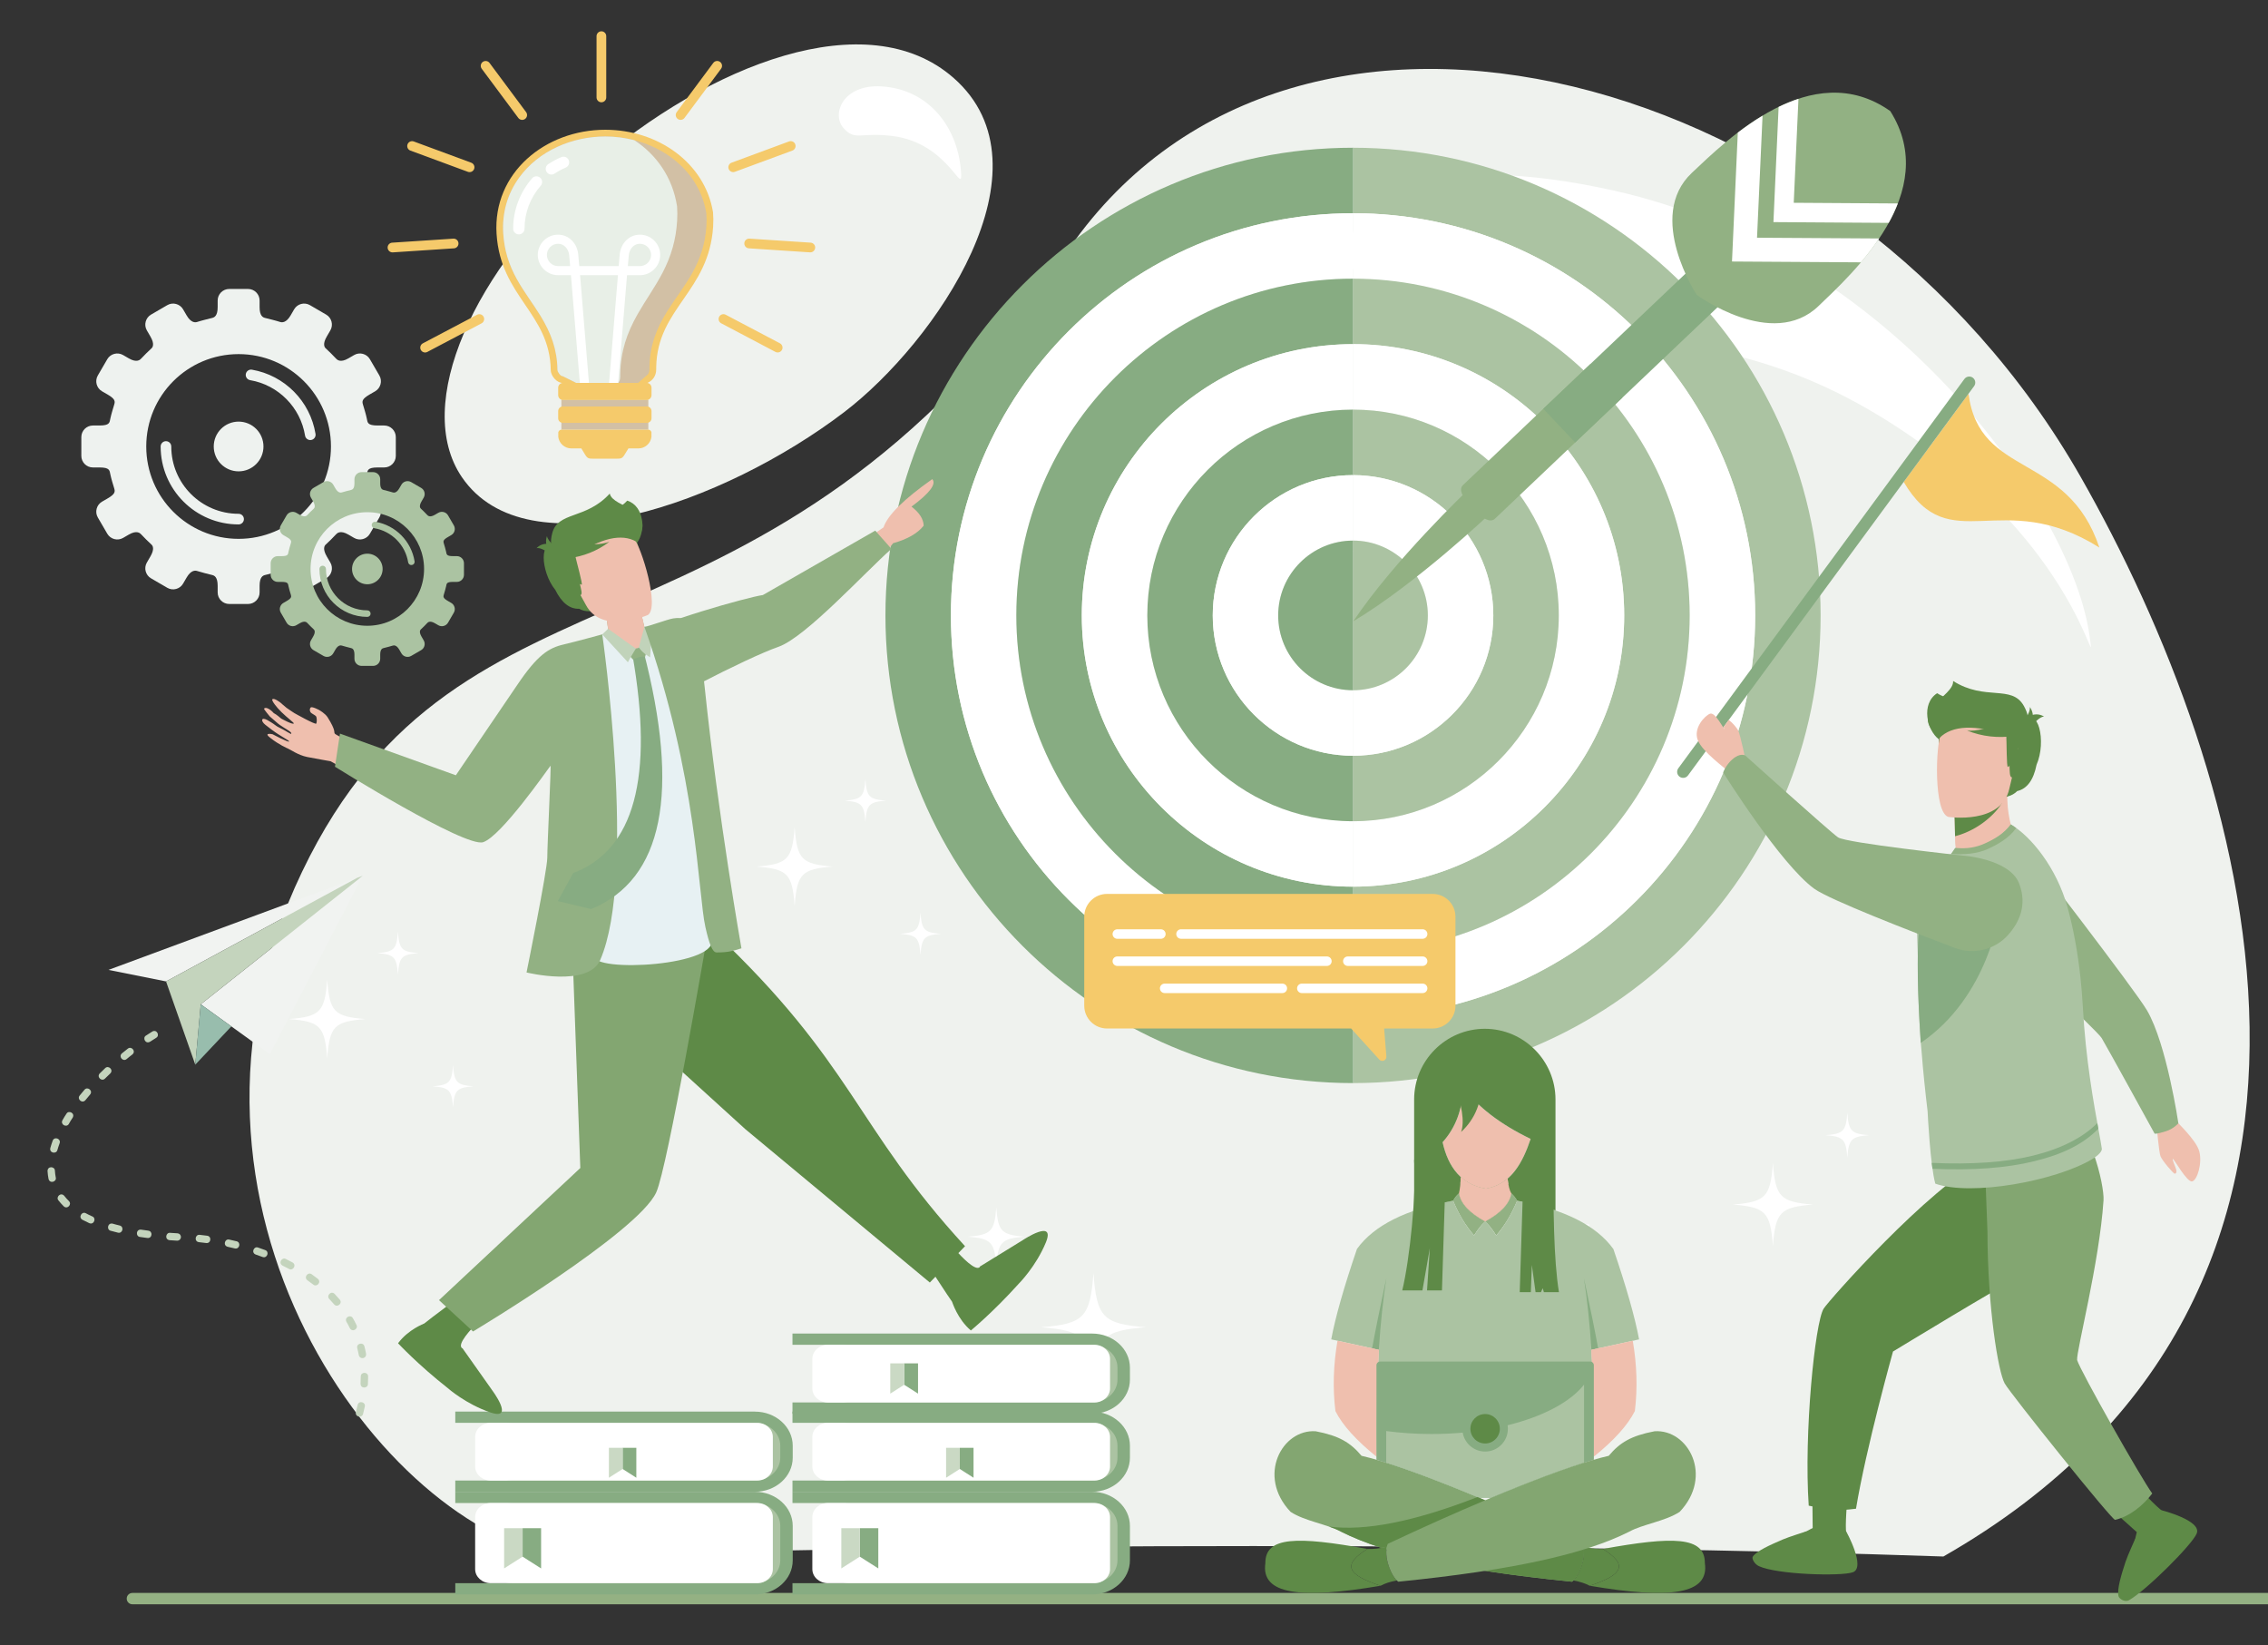<?xml version="1.0" encoding="UTF-8"?><svg id="Layer_1" xmlns="http://www.w3.org/2000/svg" width="1080" height="783.25" viewBox="0 0 1080 783.25"><rect x="0" y="0" width="1080" height="783.25" fill="#333333" stroke="none"/><path d="M60.34,761.13h0c0,1.49,1.21,2.7,2.7,2.7h1017.89v-5.4H63.04c-1.49,0-2.7,1.21-2.7,2.7Z" fill="#94b183"/><g><path d="M596.3,736.11c124.17,0,238.44,1.86,329.13,4.97,221.92-126.85,145.08-374.11,65.39-513.97C879.93,32.47,617.88-37.49,509.49,117.81,362.37,328.61,220.45,255.05,143.81,415.14c-76.64,160.1,39.75,313.57,123.37,325.94,90.68-3.11,204.96-4.97,329.13-4.97h0ZM401.85,196.33c-56.8,43.23-150.76,76.73-181.96,30.77-23.31-34.34,5.4-98.77,61.64-147.62C337.72,30.68,413.02,1.13,454.05,37.07c48.7,42.66-8.46,125.96-52.2,159.26Z" fill="#eff2ee" fill-rule="evenodd"/><path d="M768.45,90.73c133.33,29.7,218.17,152.32,226.49,211.52,3.41,24.29-2.91-32.56-70.93-84.32-60.79-46.26-108.11-54.83-180.42-60.42-51.1-3.95-104.62-10.23-100.82-40.71,3.01-24.07,39.6-45.25,125.68-26.07h0ZM419.82,41.14c22.95,1.38,36.92,20.23,37.88,41.96,.41,9.25-6.85-14.93-32.3-18.29-15.78-2.08-18.15,2.57-23.81-3.95-5.66-6.51-.29-20.83,18.22-19.72Z" fill="#fff" fill-rule="evenodd"/><path d="M557.54,176.18c-1.91,26.22-5.77,29.84-30.77,31.86,25,2.02,28.87,5.64,30.77,31.86,1.92-26.23,5.78-29.84,30.78-31.86-25-2.02-28.87-5.64-30.78-31.86h0Zm101.63,69.16c-1.02,14-3.09,15.93-16.43,17.02,13.35,1.08,15.41,3.01,16.43,17.01,1.02-14,3.08-15.93,16.43-17.01-13.35-1.08-15.41-3.01-16.43-17.02h0Zm-44.51-107.75c-1.03,14.18-3.12,16.14-16.64,17.23,13.52,1.09,15.61,3.05,16.64,17.23,1.03-14.18,3.13-16.14,16.65-17.23-13.52-1.1-15.61-3.05-16.65-17.23Z" fill="#fff" fill-rule="evenodd"/><path d="M520.69,606.12c1.55,21.24,4.68,24.17,24.94,25.81-20.26,1.63-23.39,4.57-24.94,25.81-1.55-21.24-4.68-24.17-24.93-25.81,20.25-1.63,23.39-4.57,24.93-25.81h0Zm-82.33,56.03c.83,11.34,2.5,12.9,13.31,13.78-10.81,.87-12.48,2.43-13.31,13.78-.82-11.35-2.5-12.91-13.31-13.78,10.81-.88,12.49-2.44,13.31-13.78h0Zm36.06-87.29c.83,11.49,2.53,13.07,13.48,13.95-10.95,.88-12.65,2.47-13.48,13.96-.84-11.49-2.53-13.07-13.49-13.96,10.95-.88,12.65-2.47,13.49-13.95Z" fill="#fff" fill-rule="evenodd"/><path d="M844.25,553.75c-1.19,16.27-3.58,18.51-19.09,19.76,15.51,1.25,17.9,3.49,19.09,19.76,1.19-16.27,3.59-18.51,19.09-19.76-15.51-1.25-17.91-3.5-19.09-19.76h0Zm63.04,42.9c-.63,8.69-1.91,9.88-10.19,10.55,8.28,.67,9.56,1.87,10.19,10.55,.63-8.68,1.92-9.88,10.19-10.55-8.28-.66-9.56-1.86-10.19-10.55h0Zm-27.61-66.84c-.64,8.79-1.94,10.01-10.32,10.68,8.39,.68,9.68,1.89,10.32,10.69,.64-8.8,1.94-10.01,10.32-10.69-8.39-.67-9.68-1.89-10.32-10.68Z" fill="#fff" fill-rule="evenodd"/></g><g><path d="M835.8,293.01c0-105.76-85.75-191.49-191.51-191.49v-31.18c122.78,0,222.67,99.88,222.67,222.67s-99.89,222.67-222.67,222.67v-31.18c105.75,0,191.51-85.73,191.51-191.49Z" fill="#abc3a2" fill-rule="evenodd"/><path d="M835.8,293.01c0,105.76-85.75,191.49-191.51,191.49v-31.16c88.38,0,160.31-71.92,160.31-160.33s-71.93-160.33-160.31-160.33v-31.16c105.75,0,191.51,85.73,191.51,191.49Z" fill="#fff" fill-rule="evenodd"/><path d="M773.43,293.01c0-71.21-57.93-129.16-129.14-129.16v-31.17c88.38,0,160.31,71.92,160.31,160.33s-71.93,160.34-160.31,160.34v-31.19c71.21,0,129.14-57.93,129.14-129.14Z" fill="#abc3a2" fill-rule="evenodd"/><path d="M773.43,293.01c0,71.21-57.93,129.14-129.14,129.14v-31.16c54.02,0,97.98-43.96,97.98-97.99s-43.96-97.98-97.98-97.98v-31.18c71.21,0,129.14,57.95,129.14,129.16Z" fill="#fff" fill-rule="evenodd"/><path d="M711.1,293.01c0-36.83-29.97-66.8-66.8-66.8v-31.18c54.02,0,97.98,43.95,97.98,97.98s-43.96,97.99-97.98,97.99v-31.18c36.84,0,66.8-29.97,66.8-66.81Z" fill="#abc3a2" fill-rule="evenodd"/><path d="M711.1,293.01c0,36.84-29.97,66.81-66.8,66.81v-31.18c19.66,0,35.62-15.97,35.62-35.63s-15.97-35.62-35.62-35.62v-31.18c36.84,0,66.8,29.97,66.8,66.8Z" fill="#fff" fill-rule="evenodd"/><path d="M679.92,293.01c0,19.66-15.97,35.63-35.62,35.63v-71.26c19.66,0,35.62,15.98,35.62,35.62Z" fill="#abc3a2" fill-rule="evenodd"/><path d="M644.3,70.34v31.18c-105.77,0-191.48,85.73-191.48,191.49s85.71,191.49,191.48,191.49v31.18c-122.79,0-222.66-99.89-222.66-222.67s99.87-222.67,222.66-222.67Z" fill="#87ac82" fill-rule="evenodd"/><path d="M483.97,293.01c0,88.41,71.93,160.34,160.32,160.34v31.16c-105.77,0-191.48-85.73-191.48-191.49s85.71-191.49,191.48-191.49v31.16c-88.4,0-160.32,71.92-160.32,160.33Z" fill="#fff" fill-rule="evenodd"/><path d="M483.97,293.01c0-88.41,71.93-160.33,160.32-160.33v31.17c-71.21,0-129.15,57.95-129.15,129.16s57.94,129.14,129.15,129.14v31.19c-88.4,0-160.32-71.92-160.32-160.33Z" fill="#87ac82" fill-rule="evenodd"/><path d="M546.34,293.01c0,54.02,43.93,97.99,97.96,97.99v31.16c-71.21,0-129.15-57.93-129.15-129.14s57.94-129.16,129.15-129.16v31.18c-54.03,0-97.96,43.95-97.96,97.98Z" fill="#fff" fill-rule="evenodd"/><path d="M546.34,293.01c0-54.03,43.93-97.98,97.96-97.98v31.18c-36.83,0-66.8,29.97-66.8,66.8s29.97,66.81,66.8,66.81v31.18c-54.03,0-97.96-43.96-97.96-97.99Z" fill="#87ac82" fill-rule="evenodd"/><path d="M608.66,293.01c0,19.66,15.99,35.63,35.64,35.63v31.18c-36.83,0-66.8-29.97-66.8-66.81s29.97-66.8,66.8-66.8v31.18c-19.65,0-35.64,15.98-35.64,35.62Z" fill="#fff" fill-rule="evenodd"/><path d="M608.66,293.01c0-19.64,15.99-35.62,35.64-35.62v71.25c-19.65,0-35.64-15.97-35.64-35.63Z" fill="#87ac82" fill-rule="evenodd"/><path d="M644.42,295.81c19.61-29.27,54.51-62.44,54.51-62.44l5.32,5.6,5.3,5.6s-34.9,33.15-65.14,51.24Z" fill="#92b183" fill-rule="evenodd"/><path d="M701.34,241.73s-8.33-7.33-4.68-10.77l60.66-57.63,15.22,16.02-60.68,57.64c-3.63,3.46-10.52-5.25-10.52-5.25Z" fill="#92b183" fill-rule="evenodd"/><polygon points="824.9 139.62 809.68 123.59 734.88 194.64 750.1 210.67 824.9 139.62" fill="#87ac82" fill-rule="evenodd"/><path d="M807.99,140.42s-24.51-37.25-2.35-58.12c16.37-15.39,56.98-55.91,94.49-29.41,24.54,38.8-18,77.3-34.22,92.87-21.98,21.06-57.92-5.35-57.92-5.35Z" fill="#92b183" fill-rule="evenodd"/><path d="M846.96,50.9c3.08-1.49,6.23-2.8,9.45-3.86l-2.25,49.51,49.57,.32c-1.23,3.17-2.69,6.25-4.35,9.24l-54.89-.36,2.47-54.85Z" fill="#fff" fill-rule="evenodd"/><path d="M824.76,124.5l2.77-61.37c3.69-2.81,7.62-5.56,11.78-8.06l-2.63,58.11,58.15,.36c-2.69,4.02-5.64,7.81-8.64,11.36l-61.43-.39Z" fill="#fff" fill-rule="evenodd"/></g><path d="M404.65,667.75h118.38c6.45,0,11.69-4.72,11.69-10.54v-6.36c0-5.82-5.23-10.55-11.69-10.55h-118.38c-6.46,0-11.69,4.72-11.69,10.55v6.36c0,5.82,5.23,10.54,11.69,10.54Z" fill="#abc3a2" fill-rule="evenodd"/><path d="M520.06,634.93c9.93,0,18,7.29,18,16.24v5.69c0,8.96-8.07,16.24-18,16.24h-142.69v-5.36h142.69c6.66,0,12.07-4.87,12.07-10.88v-5.69c0-6.01-5.4-10.88-12.07-10.88h-142.69v-5.37h142.69Z" fill="#87ac82" fill-rule="evenodd"/><path d="M394.25,667.75h126.92c4.1,0,7.42-3,7.42-6.7v-14.07c0-3.69-3.32-6.69-7.42-6.69h-126.92c-4.1,0-7.42,3-7.42,6.69v14.07c0,3.7,3.32,6.7,7.42,6.7Z" fill="#fff" fill-rule="evenodd"/><path d="M404.65,704.91h118.38c6.45,0,11.69-4.72,11.69-10.54v-6.36c0-5.82-5.23-10.54-11.69-10.54h-118.38c-6.46,0-11.69,4.72-11.69,10.54v6.36c0,5.82,5.23,10.54,11.69,10.54Z" fill="#abc3a2" fill-rule="evenodd"/><path d="M520.06,672.1c9.93,0,18,7.29,18,16.23v5.69c0,8.96-8.07,16.24-18,16.24h-142.69v-5.36h142.69c6.66,0,12.07-4.87,12.07-10.89v-5.69c0-6-5.4-10.88-12.07-10.88h-142.69v-5.36h142.69Z" fill="#87ac82" fill-rule="evenodd"/><path d="M394.25,704.91h126.92c4.1,0,7.42-2.99,7.42-6.69v-14.07c0-3.7-3.32-6.7-7.42-6.7h-126.92c-4.1,0-7.42,3-7.42,6.7v14.07c0,3.7,3.32,6.69,7.42,6.69Z" fill="#fff" fill-rule="evenodd"/><path d="M404.65,753.79h118.38c6.45,0,11.69-4.72,11.69-10.54v-17.08c0-5.82-5.23-10.54-11.69-10.54h-118.38c-6.46,0-11.69,4.72-11.69,10.54v17.08c0,5.82,5.23,10.54,11.69,10.54Z" fill="#abc3a2" fill-rule="evenodd"/><path d="M520.06,710.27c9.93,0,18,7.29,18,16.23v16.41c0,8.96-8.07,16.24-18,16.24h-142.69v-5.36h142.69c6.66,0,12.07-4.87,12.07-10.89v-16.41c0-6-5.4-10.87-12.07-10.87h-142.69v-5.36h142.69Z" fill="#87ac82" fill-rule="evenodd"/><path d="M394.25,753.79h126.92c4.1,0,7.42-3,7.42-6.69v-24.78c0-3.7-3.32-6.7-7.42-6.7h-126.92c-4.1,0-7.42,2.99-7.42,6.7v24.78c0,3.69,3.32,6.69,7.42,6.69Z" fill="#fff" fill-rule="evenodd"/><polygon points="463.59 689.34 463.59 703.58 457.05 699.41 457.05 689.34 463.59 689.34" fill="#87ac82" fill-rule="evenodd"/><polygon points="450.52 689.34 450.52 703.58 457.05 699.41 457.05 689.34 450.52 689.34" fill="#cad9c4" fill-rule="evenodd"/><polygon points="418.24 727.59 418.24 746.76 409.43 741.15 409.43 727.59 418.24 727.59" fill="#87ac82" fill-rule="evenodd"/><polygon points="400.63 727.59 400.63 746.76 409.43 741.15 409.43 727.59 400.63 727.59" fill="#cad9c4" fill-rule="evenodd"/><path d="M244.08,704.91h118.38c6.46,0,11.69-4.72,11.69-10.54v-6.36c0-5.82-5.23-10.54-11.69-10.54h-118.38c-6.46,0-11.69,4.72-11.69,10.54v6.36c0,5.82,5.23,10.54,11.69,10.54Z" fill="#abc3a2" fill-rule="evenodd"/><path d="M359.49,672.1c9.93,0,18,7.29,18,16.23v5.69c0,8.96-8.07,16.24-18,16.24H216.8v-5.36h142.69c6.66,0,12.06-4.87,12.06-10.89v-5.69c0-6-5.4-10.88-12.06-10.88H216.8v-5.36h142.69Z" fill="#87ac82" fill-rule="evenodd"/><path d="M233.69,704.91h126.91c4.11,0,7.42-2.99,7.42-6.69v-14.07c0-3.7-3.31-6.7-7.42-6.7h-126.91c-4.1,0-7.43,3-7.43,6.7v14.07c0,3.7,3.32,6.69,7.43,6.69Z" fill="#fff" fill-rule="evenodd"/><path d="M244.08,753.79h118.38c6.46,0,11.69-4.72,11.69-10.54v-17.08c0-5.82-5.23-10.54-11.69-10.54h-118.38c-6.46,0-11.69,4.72-11.69,10.54v17.08c0,5.82,5.23,10.54,11.69,10.54Z" fill="#abc3a2" fill-rule="evenodd"/><path d="M359.49,710.27c9.93,0,18,7.29,18,16.23v16.41c0,8.96-8.07,16.24-18,16.24H216.8v-5.36h142.69c6.66,0,12.06-4.87,12.06-10.89v-16.41c0-6-5.4-10.87-12.06-10.87H216.8v-5.36h142.69Z" fill="#87ac82" fill-rule="evenodd"/><path d="M233.69,753.79h126.91c4.11,0,7.42-3,7.42-6.69v-24.78c0-3.7-3.31-6.7-7.42-6.7h-126.91c-4.1,0-7.43,2.99-7.43,6.7v24.78c0,3.69,3.32,6.69,7.43,6.69Z" fill="#fff" fill-rule="evenodd"/><polygon points="303.02 689.34 303.02 703.58 296.49 699.41 296.49 689.34 303.02 689.34" fill="#87ac82" fill-rule="evenodd"/><polygon points="289.95 689.34 289.95 703.58 296.49 699.41 296.49 689.34 289.95 689.34" fill="#cad9c4" fill-rule="evenodd"/><polygon points="257.67 727.59 257.67 746.76 248.86 741.15 248.86 727.59 257.67 727.59" fill="#87ac82" fill-rule="evenodd"/><polygon points="240.06 727.59 240.06 746.76 248.86 741.15 248.86 727.59 240.06 727.59" fill="#cad9c4" fill-rule="evenodd"/><g><path d="M420.72,251.1c-10.04,7.02-19.86,13.38-27.71,17.73l-1.01,19.71c9.92-7.46,22.85-16.21,33.3-29.92,6.75-1.86,11.6-4.64,14.55-8.33-.1-3.17-2.03-6.2-5.8-9.08,8.67-6.42,11.96-10.79,9.89-13.09-13.62,9.61-21.36,17.27-23.21,22.99Z" fill="#efbfae" fill-rule="evenodd"/><polygon points="437.16 649.12 437.16 663.53 430.55 659.31 430.55 649.12 437.16 649.12" fill="#87ac82" fill-rule="evenodd"/><polygon points="423.94 649.12 423.94 663.53 430.55 659.31 430.55 649.12 423.94 649.12" fill="#cad9c4" fill-rule="evenodd"/><path d="M292.69,310.49s.67,33.96,10.25,32.78c6.69-6.41,52.72-30.08,67.75-35.31,12.93-4.5,41.22-35.53,53.8-46.63l-7.7-8.7-53.51,30.68c-7.05,.95-50.83,13.21-59.86,19.81-7.92,.78-10.74,7.37-10.74,7.37Z" fill="#92b183" fill-rule="evenodd"/><path d="M443.63,605s13.51,21.47,17.7,24.99c6.07,5.06,20.46-33.6,12.75-29.78-1.76,.88-7.73,3.35-8.28,3.44-3.09,.46-10.69-8.41-10.69-8.41l-11.47,9.77Z" fill="#5e8a47" fill-rule="evenodd"/><path d="M487.22,590.34l-20.6,12.68s-2.56,8.56-13.2,16.86c0,0,2.54,8.22,8.9,13.58,0,0,10.62-8.69,22.88-22.35,0,0,8.07-8.04,12.83-19.55,4.72-11.53-10.81-1.23-10.81-1.23Z" fill="#5e8a47" fill-rule="evenodd"/><path d="M133.56,334.54s2.14,1.9,2.89,2.48c.89,.66,3.69,2.48,3.69,2.48,0,0,10.14,5.75,10.47,5,.35-.75,.34-2.94-.17-3.53-.5-.55-1.96-1.18-2.46-1.73-.5-.59-.67-1.73-.03-2.38,.65-.66,4.11,1.24,4.11,1.24,0,0,2.8,1.57,3.98,3.46,4.06,6.49,2.83,6.89,3.37,7.7,.65,.98,14.86,7.45,14.86,7.45,0,0,42.51,17.66,44.8,18.64h.03c.31,1.96-.74,3.76-1.29,5.52-1.02,6.07-2.82,6.47-4.2,12.31-6.52-3.3-51.65-28.14-56.24-30.75,0,0-6.87-1.18-11.16-2.03-4.3-.88-8.04-3.62-9.21-4.05-.18-.07-4.02-1.7-8.25-5-3.64-2.8,1.06-1.76,1.06-1.76,0,0,7.65,4.08,7.85,3.43,.15-.49-4.15-2.48-8.21-5.55-1.04-.79-2.07-1.57-3.02-2.32-2.46-1.9-2.03-3.92,.85-2.32,1.03,.59,2.69,1.56,3.79,2.42,1.18,.95,2.56,1.43,3.68,2.06,2.21,1.27,3.81,2.22,3.81,2.12,0-.16,.6-.23-.48-1.11-1.3-1.04-4.54-2.68-6.34-4.37-1.03-.95-3.27-2.84-3.27-2.84,0,0-2.89-3.43-2.74-3.66,.76-1.24,3.39,.59,4.6,2.06,1.25,.56,3.56,2.61,3.56,2.61,0,0,5.58,3.1,6.01,2.32,.18-.33-3.02-2.61-5.82-5.35-2.6-2.55-4.82-5.52-4.41-6.11,.7-.95,3.88,1.56,3.88,1.56Z" fill="#efbfae" fill-rule="evenodd"/><path d="M269.87,447.14l3.25,16.08,81.77,74.37,87.88,73.04,16.77-17.29c-52.42-57.02-52.84-86.73-119.77-149.81l-69.89,3.6Z" fill="#5e8a47" fill-rule="evenodd"/><path d="M216.76,619.02s-20.57,14.84-23.81,19.25c-4.66,6.38,34.83,18.28,30.52,10.83-.99-1.7-3.83-7.46-3.96-8.04-.66-3.05,7.72-11.21,7.72-11.21l-10.48-10.82Z" fill="#5e8a47" fill-rule="evenodd"/><path d="M234.18,661.65l-13.97-19.75s-9.28-1.66-18.23-11.71c0,0-7.48,2.71-12.43,9.36,0,0,9.35,10.09,23.74,21.41,0,0,8.54,7.58,20.34,11.56,11.8,3.98,.54-10.86,.54-10.86Z" fill="#5e8a47" fill-rule="evenodd"/><path d="M272.67,454.6l3.67,101.51-67.29,62.91,16.2,14.92s78.42-47.02,87.23-66.19c5.47-11.94,23.87-119.49,23.87-119.49l-63.68,6.34Z" fill="#83a671" fill-rule="evenodd"/><path d="M338.64,446.28c-6.65-15.03-5.9-122.62-31.78-147.83-7.37,1.22-16.33,2.71-20.08,3.59-.88,.21-.96,.79-1.25,.86-1.34,11.09,1.38,50.1,.46,87.36-.6,24.86,.03,50.91-3.03,64.63-1.91,8.5,61.74,5.07,55.68-8.62Z" fill="#e7f1f3" fill-rule="evenodd"/><path d="M304.19,287.6l2.65,10.86s.6,9.43-3.77,10.28c-5.28,1-13.13-6.88-13.13-6.88l-4.54-30.58,18.79,16.31Z" fill="#aeac83" fill-rule="evenodd"/><path d="M304.19,287.6l2.65,10.86s.6,9.43-3.77,10.28c-5.28,1-13.13-6.88-13.13-6.88l-4.54-30.58,18.79,16.31Z" fill="#efbfae" fill-rule="evenodd"/><path d="M303.79,280.5c-13.29,9.4-22.62,12.52-27.98,9.35-4.51,.18-8.32-2.82-11.4-9.01-7.13-8.76-7.74-25.71,.6-19.52,1.52-14.48,24.1-12.53,33.68-22.96,8.28,2.66,8.73,14.73,4.73,19.95,3.78,12.99,4.98,20.15,.37,22.2Z" fill="#5e8a47" fill-rule="evenodd"/><path d="M308.45,292.83s-21.84,9.7-29.49-4.88c-7.66-14.58-15.81-22.76-1.31-31.45,14.5-8.7,20.32-4.66,24.06-.41,3.74,4.24,12.59,33.08,6.75,36.75Z" fill="#efbfae" fill-rule="evenodd"/><path d="M262.06,263.66c1.26-1.67,1.4-3.15,.44-4.45-2.83-.7-5.17-.11-7.02,1.78,1.36-.29,3.56,.6,6.59,2.67Z" fill="#5e8a47" fill-rule="evenodd"/><path d="M264.06,260.13c-.79,1.58-1.75,2.14-2.89,1.69-1.24-2.23-1.47-4.43-.7-6.59,.18,1.26,1.38,2.89,3.6,4.9Z" fill="#5e8a47" fill-rule="evenodd"/><path d="M273.47,262.71c-3.08-.33-5.08,.61-6.01,2.84,1.26,4.14,5.73,11.93,9.55,12.85,.46-.57-2.09-9.35-3.54-15.69Z" fill="#5e8a47" fill-rule="evenodd"/><path d="M273.4,258.4c-4.07,3.57-5.06,6.05-2.96,7.45,7.38-.9,13.97-3.54,19.75-7.9-3.81,1.44-9.41,1.59-16.79,.45Z" fill="#5e8a47" fill-rule="evenodd"/><path d="M302.93,257.85c-6.8-3.91-17.02-1.8-29.47,7.06-9.36,.23-12.43-3.27-10.54-10.87,2.67-10.74,16-6.49,27.45-19.05,1.34,6.94,23.56,7.1,12.56,22.86Z" fill="#5e8a47" fill-rule="evenodd"/><path d="M270.91,271.56c3.46-1.79,5.18,5.84,5.93,9.65,1.47,7.5-11.38-6.84-5.93-9.65Z" fill="#5e8a47" fill-rule="evenodd"/><path d="M268.57,306.81c-7.27,1.62-12.61,5.02-22.12,19.09-9.13,13.49-29.38,43.22-29.38,43.22l-55.19-19.84-2.37,15.78s62.07,38.74,70.58,35.91c8.52-2.82,30.27-34.02,32.04-36.38,.4-.54-1.52,37.69-1.52,43.76s-9.88,54.66-9.88,54.66c0,0,29.33,7.22,35.07-5.92,17.56-40.2,.99-155.06,.99-155.06,0,0-12.98,3.56-18.21,4.76Z" fill="#92b183" fill-rule="evenodd"/><path d="M301.15,311.68c1.52-1.02,3.24-1.74,5.16-2.16,17.73,68.03,9.46,109.14-24.79,123.31-10.6-2.54-15.89-3.81-15.89-3.81,4.87-8.9,7.31-13.35,7.31-13.35,29.06-10.91,38.47-45.58,28.21-103.99Z" fill="#87ac82" fill-rule="evenodd"/><path d="M306.34,296.39c-6.22,.82-10.86,.67-13.92-.44,5.14,.28,10.27-1.09,13.3-2.1l.62,2.54Z" fill="#efbfae" fill-rule="evenodd"/><path d="M307.16,312.84c1.59-4.75-.07-6.17-2.87-4.46-3.42,.88-4.89,2.19-5.01,3.17,1.81,2.03,1.58,2.02,2.27,2.48,1.99-1.21,5.38-1.78,5.61-1.19Z" fill="#92b183" fill-rule="evenodd"/><path d="M289.58,299.38c8.78,6.28,13.18,9.42,13.18,9.42-2.43,4.03-3.68,6.2-3.76,6.52-8.14-8.84-12.22-13.27-12.22-13.27,1.87-1.78,2.8-2.67,2.8-2.67Z" fill="#c1d3ba" fill-rule="evenodd"/><path d="M306.87,298.46c-2.09,7.35-2.66,9.81-2.66,9.81,2.44,3.42,5.21,4.4,5.35,4.69,.95-9.67,.31-13.4,.31-13.4-1.45-1.39-3-1.1-3-1.1Z" fill="#c1d3ba" fill-rule="evenodd"/><path d="M341.23,453.48c5.82,0,7.97-.81,11.84-1.97,0,0-11.08-62.43-17.51-124.36-2.55-24.47-4.92-34.49-15-32.71-2.92,.5-10.82,3.52-13.68,4.02,25.35,71.71,25.43,126.95,29.03,142.95,1.8,8.04,3.37,12.1,5.33,12.06Z" fill="#92b183" fill-rule="evenodd"/></g><g><rect x="267.32" y="190.26" width="41.41" height="14.3" fill="#d2c0a5"/><path d="M308.35,182.3c2.5-1.17,4.14-3.32,4.14-6.55v-1.01c.49-28.01,25.11-35.87,27.1-66.86,.15-2.32,.13-4.59-.05-6.81-3.86-23.51-26.19-39.29-51.29-39.29-28.6,0-53.62,20.49-51.79,49.56,1.9,30.07,25.35,37.68,25.81,64.86,0,2.94,3.15,6.33,5.82,6.1h40.26Z" fill="#f5ca6b" fill-rule="evenodd"/><path d="M307.55,179.1l-10.7,9.32-19.76-4.77-9.14-4.55h-.13c-.95-.02-2.34-2-2.36-2.95-.15-9.78-3.06-17.61-8.12-25.84-3.63-5.9-7.89-11.37-11.25-17.45-3.83-6.93-5.95-13.79-6.45-21.73-.6-9.58,1.9-18.71,7.53-26.5,9.36-12.95,25.35-19.65,41.06-19.65,22.18,0,44.28,13.55,48.11,36.47,.16,2.07,.17,4.15,.04,6.21-.53,8.28-2.8,15.4-6.87,22.6-3.57,6.33-8.1,12.01-11.92,18.17-5.17,8.33-8.14,16.32-8.32,26.3v1.01c0,1.54-.54,2.61-1.73,3.35Z" fill="#d2c0a5" fill-rule="evenodd"/><path d="M293.64,182.96l-3.93,3.74-12.62-3.05-9.14-4.55h-.13c-.95-.02-2.34-2-2.36-2.95-.15-9.78-3.06-17.61-8.12-25.84-3.63-5.9-7.89-11.37-11.25-17.45-3.83-6.93-5.95-13.79-6.45-21.73-.6-9.58,1.9-18.71,7.53-26.5,9.36-12.95,25.34-19.65,41.06-19.65,4.68,0,9.36,.6,13.85,1.77,10.37,6.79,18.2,17.57,20.34,31.53,.16,2.25,.17,4.52,.03,6.78-.53,9.03-2.8,16.79-6.86,24.64-3.57,6.9-8.1,13.1-11.92,19.81-5.17,9.09-8.14,17.81-8.32,28.69v1.1c0,1.68-.54,2.85-1.73,3.65Z" fill="#e8efe7" fill-rule="evenodd"/><path d="M265.83,207.87c.31,3.15,2.99,5.63,6.21,5.63h4.78l1.85,3.03c1.07,1.75,1.69,1.86,3.75,1.86h11.22c2.05,0,2.67-.11,3.75-1.86l1.86-3.03h4.78c3.17,0,5.82-2.42,6.19-5.51v-2.18c-.17-.72-.81-1.25-1.57-1.25h-41.21c-.77,0-1.41,.54-1.58,1.25-.01,.07,.03,.21-.01,.23v1.82h0Zm42.22-14.34h-40.05c-1.21,0-2.2,.99-2.2,2.2v3.41c0,1.21,.99,2.2,2.2,2.2h40.05c1.21,0,2.2-.99,2.2-2.2v-3.41c0-1.21-.99-2.2-2.2-2.2h0Zm-.09-11.23h-39.87c-1.26,0-2.29,1.03-2.29,2.29v3.55c0,1.26,1.03,2.29,2.29,2.29h39.87c1.26,0,2.29-1.03,2.29-2.29v-3.55c0-1.26-1.03-2.29-2.29-2.29Z" fill="#f5ca6b" fill-rule="evenodd"/><path d="M294.35,182.3l4.24-51.29h6.14c2.65,0,5.07-1.08,6.81-2.83h0c1.75-1.75,2.83-4.16,2.83-6.81s-1.08-5.06-2.83-6.81c-1.75-1.75-4.16-2.83-6.81-2.83s-4.89,1.04-6.58,2.74c-1.72,1.71-2.82,4.1-3.05,6.71l-.48,5.5h-18.79l-.48-5.5c-.22-2.6-1.33-4.99-3.05-6.71-1.69-1.69-3.96-2.74-6.58-2.74s-5.05,1.09-6.8,2.83h0c-1.75,1.74-2.83,4.15-2.83,6.8s1.08,5.06,2.83,6.81,4.16,2.83,6.81,2.83h6.14l4.24,51.29h4.33l-4.22-51.29h18.04l-4.22,51.29h4.32Zm4.62-55.61l.45-5.12c.14-1.59,.79-3.02,1.79-4.03,.91-.91,2.13-1.47,3.52-1.47s2.79,.6,3.75,1.56c.96,.96,1.56,2.29,1.56,3.75s-.6,2.79-1.55,3.75h0c-.96,.96-2.29,1.56-3.75,1.56h-5.76Zm-27.48,0h-5.76c-1.46,0-2.79-.6-3.75-1.56-.96-.96-1.56-2.29-1.56-3.75s.6-2.79,1.56-3.75h0c.96-.97,2.28-1.56,3.75-1.56s2.61,.56,3.52,1.47c1.01,1.01,1.66,2.44,1.8,4.02l.44,5.12Z" fill="#fff" fill-rule="evenodd"/><path d="M269.38,79.8c1.38-.58,2.02-2.16,1.44-3.54-.58-1.37-2.16-2.02-3.54-1.44-1.12,.47-2.18,.98-3.18,1.52-1.03,.55-2.04,1.15-3.02,1.8-1.25,.82-1.59,2.51-.76,3.75s2.51,1.59,3.75,.76c.83-.55,1.7-1.07,2.59-1.55,.91-.5,1.82-.93,2.72-1.31h0Zm-11.89,8.63c.98-1.13,.86-2.84-.27-3.82-1.13-.98-2.84-.87-3.82,.26-2.86,3.29-5.15,7.08-6.71,11.22-1.5,4-2.33,8.31-2.33,12.79,0,1.5,1.21,2.71,2.71,2.71s2.71-1.21,2.71-2.71c0-3.84,.7-7.51,1.97-10.89,1.33-3.52,3.28-6.75,5.74-9.57Z" fill="#fff" fill-rule="evenodd"/><path d="M286.38,14.9h0c1.27,0,2.31,1.04,2.31,2.31v29.18c0,1.27-1.04,2.31-2.31,2.31h0c-1.27,0-2.31-1.04-2.31-2.31V17.21c0-1.27,1.04-2.31,2.31-2.31h0Zm-85.99,151.69h0c.59,1.12,2,1.56,3.12,.96l25.82-13.61c1.12-.59,1.56-2,.96-3.12h0c-.59-1.12-1.99-1.56-3.12-.96l-25.82,13.61c-1.12,.59-1.56,2-.96,3.13h0Zm-15.8-48.59h0c.08,1.27,1.19,2.24,2.46,2.16l29.12-1.92c1.27-.08,2.24-1.19,2.15-2.46h0c-.08-1.27-1.19-2.24-2.46-2.15l-29.12,1.91c-1.27,.08-2.24,1.19-2.15,2.46h0Zm9.47-49.27h0c-.44,1.2,.17,2.53,1.37,2.97l27.38,10.11c1.19,.44,2.53-.17,2.97-1.37h0c.44-1.19-.17-2.53-1.37-2.97l-27.38-10.12c-1.19-.44-2.53,.17-2.97,1.37h0Zm35.8-39.24h0c-1.02,.76-1.23,2.21-.47,3.24l17.42,23.42c.76,1.02,2.21,1.23,3.24,.47h0c1.03-.76,1.24-2.21,.48-3.24l-17.42-23.42c-.76-1.02-2.21-1.23-3.24-.47h0Zm142.51,137.09h0c-.59,1.12-2,1.56-3.13,.96l-25.81-13.61c-1.13-.59-1.56-2-.97-3.12h0c.59-1.12,2-1.56,3.12-.96l25.82,13.61c1.13,.59,1.56,2,.97,3.13h0Zm15.8-48.59h0c-.08,1.27-1.19,2.24-2.46,2.16l-29.12-1.92c-1.27-.08-2.24-1.19-2.15-2.46h0c.08-1.27,1.19-2.24,2.46-2.15l29.12,1.91c1.27,.08,2.24,1.19,2.16,2.46h0Zm-9.47-49.27h0c.44,1.2-.18,2.53-1.37,2.97l-27.38,10.11c-1.19,.44-2.53-.17-2.97-1.37h0c-.44-1.19,.17-2.53,1.37-2.97l27.38-10.12c1.19-.44,2.53,.17,2.97,1.37h0Zm-35.8-39.24h0c1.02,.76,1.24,2.21,.47,3.24l-17.42,23.42c-.76,1.02-2.21,1.23-3.24,.47h0c-1.02-.76-1.23-2.21-.47-3.24l17.42-23.42c.76-1.02,2.21-1.23,3.24-.47Z" fill="#f5ca6b" fill-rule="evenodd"/></g><g><rect x="662.44" y="582.98" width="94.29" height="49.93" fill="#fff"/><rect x="662.44" y="647.17" width="94.29" height="21.42" fill="#fff"/><path d="M712.48,588.22c-1.93-3.08-3.69-5.29-5.28-6.63,7.5-4.07,11.66-8.53,12.48-13.4,1.1,.96,2.02,2.13,2.78,3.49-2.79,6.64-6.11,12.16-9.98,16.54Z" fill="#92b183" fill-rule="evenodd"/><path d="M701.93,588.22c1.93-3.08,3.69-5.29,5.27-6.63-7.5-4.07-11.66-8.53-12.48-13.4-1.1,.96-2.02,2.13-2.78,3.49,2.79,6.64,6.12,12.16,9.99,16.54Z" fill="#92b183" fill-rule="evenodd"/><path d="M768.23,594.63c-8.09-11.19-23.35-18.84-45.77-22.95-2.79,6.64-6.11,12.16-9.98,16.54-1.93-3.08-3.69-5.29-5.28-6.63-1.58,1.34-3.34,3.55-5.27,6.63-3.87-4.38-7.2-9.9-9.99-16.54-22.42,4.11-37.67,11.76-45.76,22.95-6.19,18.12-10.28,32.47-12.26,43.07,6.56,1.4,14.13,3.07,22.68,4.99-1.14,20.44-1.44,37.9-.89,52.39,11.95,3.48,28.66,9.68,48.56,18,1.03-.04,2.01-.09,2.95-.15,.94,.07,1.92,.12,2.95,.15,19.89-8.33,36.6-14.53,48.55-18,.56-14.48,.26-31.94-.88-52.39,8.55-1.92,16.11-3.58,22.68-4.99-1.99-10.6-6.07-24.95-12.26-43.07Z" fill="#abc3a2" fill-rule="evenodd"/><path d="M754.23,608.47c1.58,10.24,2.78,21.65,3.59,34.22,1.08-.24,2.14-.48,3.19-.71-1.39-7.79-3.65-18.96-6.78-33.51Z" fill="#87ac82" fill-rule="evenodd"/><path d="M660.18,608.47c-1.59,10.24-2.78,21.65-3.59,34.22-1.08-.24-2.14-.48-3.2-.71,1.4-7.79,3.66-18.96,6.79-33.51Z" fill="#87ac82" fill-rule="evenodd"/><path d="M753.58,735.06c2.41,6.14-2.02,16.03-5.02,18.02-54.76-5.5-88.95-13.19-110.05-23.86-6.29-3.48-17.27-4.98-23.96-9.41-16.19-17.07-4.06-39.46,11.98-38.36,11.21,2.16,16.5,5.37,21.82,11.69,19.2,4.38,58.27,19.88,105.24,41.92Z" fill="#83a671" fill-rule="evenodd"/><path d="M811.84,744.21c2.2,14.95-16.46,17.32-54.84,10.8,16.14-5.32,18.28-10.03,6.25-17.53,33.4-6.05,48.64-6,48.59,6.72h0Zm-209.28,0c-2.21,14.95,16.46,17.32,54.84,10.8-16.14-5.32-18.28-10.03-6.26-17.53-33.39-6.05-48.64-6-48.59,6.72Z" fill="#5e8a47" fill-rule="evenodd"/><path d="M749.26,752.48c3.22,.61,5.8,1.46,7.74,2.53,16.14-5.32,18.28-10.03,6.25-17.53-2.72,.13-5.81-.22-9.26-1.06,1.26,5.64-2.02,13.4-4.73,16.06h0Zm-84.12,0c-3.22,.61-5.8,1.46-7.73,2.53-16.14-5.32-18.28-10.03-6.26-17.53,2.72,.13,5.81-.22,9.26-1.06-1.26,5.64,2.02,13.4,4.73,16.06Z" fill="#5e8a47" fill-rule="evenodd"/><path d="M778.5,671.84c1.33-10.79,.99-21.96-.99-33.49-4.97,1.08-10.47,2.29-16.5,3.63-1.05,.23-2.11,.47-3.19,.71,1.1,19.81,1.42,36.81,.94,51.02,9.81-7.9,16.39-15.19,19.74-21.87Z" fill="#efbfae" fill-rule="evenodd"/><path d="M635.91,671.84c-1.32-10.79-.99-21.96,.99-33.49,4.97,1.08,10.47,2.29,16.49,3.63,1.05,.23,2.12,.47,3.2,.71-1.11,19.81-1.42,36.81-.94,51.02-9.81-7.9-16.39-15.19-19.75-21.87Z" fill="#efbfae" fill-rule="evenodd"/><path d="M763.52,668.98c-.09-7.73-.37-16.86-.84-27.38-.55,.12-1.11,.25-1.67,.37-1.05,.23-2.11,.47-3.19,.71,.68,12.21,1.06,23.36,1.14,33.44,.89-1.04,1.94-2.26,3.13-3.65,3.4-1.44,6.8-2.16,10.2-2.14-3.91-1.21-6.83-1.66-8.77-1.36h0Zm-112.63,0c.09-7.73,.37-16.86,.84-27.38,.55,.12,1.11,.25,1.66,.37,1.05,.23,2.12,.47,3.2,.71-.68,12.21-1.06,23.36-1.14,33.44-.89-1.04-1.94-2.26-3.13-3.65-3.4-1.44-6.8-2.16-10.19-2.14,3.91-1.21,6.83-1.66,8.76-1.36Z" fill="#efbfae" fill-rule="evenodd"/><path d="M657.19,648.26h100.04c.96,0,1.74,.79,1.74,1.74v44.99c-11.94,3.46-28.69,9.66-48.66,18.02h-6.19c-19.97-8.35-36.72-14.56-48.66-18.02v-44.99c0-.95,.78-1.74,1.74-1.74Z" fill="#87ac82" fill-rule="evenodd"/><path d="M660.1,696.41c11.49,3.61,26.51,9.29,44.01,16.6l.15,.07,1.2-.07h3.49l1.2,.07c17.56-7.35,32.64-13.05,44.16-16.67v-37.16c-6.57,8.33-19.65,15.22-36.4,19.34,.08,.55,.13,1.11,.13,1.68,0,5.98-4.85,10.84-10.83,10.84-5.36,0-9.81-3.9-10.68-9.01-4.82,.44-9.8,.66-14.89,.66-7.48,0-14.7-.5-21.54-1.41v15.06Z" fill="#abc3a2" fill-rule="evenodd"/><path d="M696.75,517.52c6.75,9.38,17.45,17.63,32.12,24.74-3.67,10.98-9.2,21.71-21.3,23.71-11.59-1.86-18-10.24-20.62-22.14,6.23-6.94,9.5-15.7,9.8-26.31Z" fill="#efbfae" fill-rule="evenodd"/><path d="M740.71,523.48c0-18.51-15.14-33.65-33.66-33.65s-33.65,15.14-33.65,33.65v52.96c5.52-1.91,11.69-3.5,18.54-4.76,.76-1.37,1.68-2.53,2.78-3.49,.82,4.87,4.98,9.33,12.48,13.4,7.5-4.07,11.66-8.53,12.48-13.4,1.1,.96,2.02,2.13,2.78,3.49,6.73,1.23,12.81,2.79,18.25,4.65v-52.86h0Zm-43.96-5.96c6.75,9.38,17.45,17.63,32.12,24.74-3.67,10.98-9.2,21.71-21.3,23.71-11.59-1.86-18-10.24-20.62-22.14,6.23-6.94,9.5-15.7,9.8-26.31Z" fill="#5e8a47" fill-rule="evenodd"/><path d="M719.69,568.19c-.84-1.32-1.44-3.67-1.78-7.03-2.8,2.41-6.18,4.13-10.34,4.81-4.86-.78-8.81-2.71-11.95-5.56-.11,3.09-.4,5.68-.88,7.78,.82,4.87,4.98,9.33,12.48,13.4,7.5-4.07,11.66-8.53,12.48-13.4Z" fill="#efbfae" fill-rule="evenodd"/><path d="M718.25,563.7c-.14-.77-.25-1.62-.34-2.55-2.8,2.41-6.18,4.13-10.34,4.81-4.86-.78-8.81-2.71-11.95-5.56-.04,1.1-.1,2.13-.19,3.1,2.89,1.97,6.98,3.64,12.25,5.03,3.33-.9,6.85-2.14,10.58-4.84Z" fill="#efbfae" fill-rule="evenodd"/><path d="M673.4,552.32h15.2l-1.95,62.08h-7.11l1.34-20.18-3.53,20.18h-9.61c3.54-14.56,6.86-46.57,5.65-62.08Z" fill="#5e8a47" fill-rule="evenodd"/><path d="M725.63,553.06l14.25-1.21c-.34,22.26-.03,48.32,2.48,63.39h-7.18l-.55-1.89-.85,1.89h-2.56l-1.77-12.97-.48,12.97h-5.29l1.95-62.18Z" fill="#5e8a47" fill-rule="evenodd"/><path d="M707.2,673.25c3.88,0,7.01,3.14,7.01,7.01s-3.14,7.01-7.01,7.01-7.01-3.14-7.01-7.01,3.14-7.01,7.01-7.01Z" fill="#5e8a47" fill-rule="evenodd"/><path d="M660.83,735.06c-2.42,6.14,2.02,16.03,5.02,18.02,54.76-5.5,88.95-13.19,110.05-23.86,6.29-3.48,17.27-4.98,23.96-9.41,16.18-17.07,4.06-39.46-11.98-38.36-11.22,2.16-16.51,5.37-21.82,11.69-19.2,4.38-58.27,19.88-105.24,41.92Z" fill="#83a671" fill-rule="evenodd"/><path d="M703.55,712.78c-29.93,11.65-53.51,16.34-70.73,14.03,2.11,.72,4.05,1.49,5.68,2.4,5.51,2.78,11.91,5.37,19.34,7.76,.83-.15,1.69-.34,2.58-.55,.1-.47,.24-.93,.42-1.37,16.62-7.8,32.26-14.78,46.37-20.74-.99-.42-1.97-.83-2.95-1.24-.05-.02-.1-.04-.15-.07-.19-.07-.37-.15-.56-.23Z" fill="#5e8a47" fill-rule="evenodd"/><path d="M754.2,737.72c-12.63,3.89-28.09,7.27-47,10.19,12.28,1.91,26.01,3.61,41.35,5.16,.23-.15,.47-.35,.71-.59,2.51-2.46,5.5-9.29,4.94-14.76Z" fill="#5e8a47" fill-rule="evenodd"/><path d="M692.06,514.82c5.75-4.18,10.24-4.4,13.48-.67,.27,10.27-2.99,18.54-9.78,24.81,1.73-4.82,.5-12.87-3.7-24.13Z" fill="#5e8a47" fill-rule="evenodd"/></g><g><g><path d="M937.38,187.47c5.27,40.44,47.07,27.49,62.32,73.23-46.64-29.31-71.3,5.95-93.18-31.24l30.86-41.99Z" fill="#f5ca6b" fill-rule="evenodd"/><path d="M939.44,179.83h0c-1.27-.93-3.08-.66-4.01,.61l-136.24,185.36c-.93,1.26-.66,3.07,.61,4.01h0c1.27,.93,3.08,.66,4.01-.61l136.24-185.35c.94-1.27,.66-3.08-.61-4.01Z" fill="#87ac82" fill-rule="evenodd"/></g><path d="M964.05,406.37s-12.95,15.36-29.44,8.94c0,0-3.55-8.58-3.6-14.91,0-.78-.01-1.53-.03-2.25-.09-7.12-.33-11.11-.33-11.11,0,0,0,0,.02,0,.75-.31,25.2-10.35,25.19-9.51-.42,19.26,8.18,28.86,8.18,28.86Z" fill="#efbfae" fill-rule="evenodd"/><path d="M953.4,382.1c-2.36,4.38-10.45,12.92-22.42,16.05-.09-7.12-.33-11.11-.33-11.11,0,0,0,0,.02,0,.67-.18,23.43-6.21,22.73-4.93Z" fill="#5e8a47" fill-rule="evenodd"/><path d="M929.09,374.94c16.36,5.92,26.85,6.49,31.49,1.71,4.7-1.1,7.77-5.27,9.2-12.52,4.87-11.05,.71-28.69-6.14-19.95-5.67-14.49-28.4-6.09-41.21-14.13-7.78,5.08-4.82,17.65,.77,21.89-.22,14.45,.57,22.18,5.9,22.99Z" fill="#5e8a47" fill-rule="evenodd"/><path d="M927.79,388.95s25.25,3.81,29.02-13.38c3.76-17.19,9.85-27.93-7.55-32.79-17.4-4.86-22.26,.96-24.91,6.39-2.65,5.43-3.61,37.66,3.45,39.78Z" fill="#efbfae" fill-rule="evenodd"/><path d="M967.33,345.77c-1.77-1.37-2.34-2.86-1.71-4.47,2.72-1.52,5.3-1.57,7.74-.15-1.49,.08-3.5,1.62-6.04,4.62Z" fill="#5e8a47" fill-rule="evenodd"/><path d="M964.28,342.69c1.26,1.4,2.41,1.72,3.47,.93,.65-2.65,.27-4.99-1.15-7,.18,1.35-.59,3.37-2.32,6.06Z" fill="#5e8a47" fill-rule="evenodd"/><path d="M955.31,348.02c3.08-1.22,5.41-.81,7,1.22-.13,4.62-2.52,13.91-6.2,15.95-.64-.45-.49-10.23-.8-17.17Z" fill="#5e8a47" fill-rule="evenodd"/><path d="M954.15,343.55c5.21,2.53,6.93,4.81,5.16,6.84-7.87,1.16-15.4,.31-22.59-2.55,4.34,.41,10.14-1.03,17.43-4.29Z" fill="#5e8a47" fill-rule="evenodd"/><path d="M1017.77,707.72s9.64,10.4,12.04,11.7c2.4,1.29-1.07,16.4-7.61,17.39-3.69,.58-5.73-2.96-5.73-2.96l1.05-4.38-13.77-12.34,14.02-9.41Z" fill="#5e8a47" fill-rule="evenodd"/><path d="M879.69,713.23s-1.2,13.9-.5,16.47c.68,2.59-13.07,10.13-18.31,6.06-2.94-2.31-1.69-6.15-1.69-6.15l3.99-2.11-.18-18.18,16.69,3.91Z" fill="#5e8a47" fill-rule="evenodd"/><path d="M879.11,729.05s-6.85,.97-10.08,.9c-4.19-.08-9.03-.79-9.03-.79,0,0-8.4,2.66-11.07,3.82-5.93,2.58-12.54,5.44-14.29,8.22-.55,.88,.8,3.46,2.88,4.45,8.74,4.08,39.17,4.9,44.75,2.95,6.43-2.25-3.17-19.55-3.17-19.55Z" fill="#5e8a47" fill-rule="evenodd"/><path d="M944.53,552.47c2.18-1.07,4.19-2.01,6.11-2.9,6.82,7.81,14.56,16.59,22.49,25.66l-17.27,36.16c1.95-2.17-54.43,32.09-54.43,32.09,0,0-12.81,45.77-17.62,74.85-9.85,1.18-11.87,.84-22.51-1.46-2.35-34.24,2.96-87.22,7.11-93.81,2.39-3.81,50.24-57.9,76.13-70.59Z" fill="#5e8a47" fill-rule="evenodd"/><path d="M1001.67,571.61c-1.96,29.62-13,71.79-12.57,75.94,1.69,5.47,30.39,56.15,35.78,63.53-4.28,5.6-10.58,10.89-17.69,12.56-1.4,.32-49.9-60.14-52.59-64.98-3.04-5.51-8.11-35.46-8.2-72.58l-1.4-36.76c11.97-11.76,31.47-19.59,38.17-18.31,11.61,2.23,19.01,33.09,18.51,40.59Z" fill="#83a671" fill-rule="evenodd"/><path d="M1029.26,719.03s-3.83,5.6-6.03,7.89c-2.83,3-6.58,5.99-6.58,5.99,0,0-3.59,7.92-4.48,10.67-1.99,6.05-4.25,13.36-3.31,16.52,.3,1.03,2.87,2.96,4.98,1.77,8.16-4.64,29.98-26.35,32.21-31.73,2.58-6.21-16.79-11.11-16.79-11.11Z" fill="#5e8a47" fill-rule="evenodd"/><path d="M831.58,363.57s-2.83-13.88-3.94-15.92c-.57-1.05-2.45-3.36-4.42-4.91-.02-.02-1.07,1.61-2.29,3.15-.49,.61,.56,1.2,.34,1.19-.63-.04-4.49-8.24-6.99-7.27-2.5,.98-8.05,6.84-5.81,12.59,2.24,5.75,13.77,13.83,14.29,14.74,4.34,7.71,8.82-3.56,8.82-3.56Z" fill="#efbfae" fill-rule="evenodd"/><path d="M1026.91,535.2s1.1,13.3,1.91,15.34c.81,2.04,6.18,8.38,6.8,8.28,.62-.09,1-.59,.68-1.88-.32-1.29-2.17-5.27-1.58-5.16,.59,.1,6.73,11.32,9.18,10.69,2.45-.63,4.85-8.62,3.39-14.24-1.46-5.64-11.35-14.48-11.72-15.39-3.21-7.7-8.66,2.35-8.66,2.35Z" fill="#efbfae" fill-rule="evenodd"/><path d="M1031.47,538.58c-4.71,1.51-5.46,1.17-5.46,1.17,0,0-22.89-41.68-25.21-45.5-2.32-3.81-48.61-46.73-48.61-46.73l11.9-44.36s52.64,68.17,58.33,77.95c9.39,16.16,14.9,53.71,14.9,53.71,0,0-2.16,2.57-5.85,3.76Z" fill="#92b183" fill-rule="evenodd"/><path d="M913.26,465.95c.16,9.11,.68,20.18,1.4,30.58,.05,.61,.41,4.3,.45,4.92,.51,7.15,1.77,19.22,2.8,27.72,.02,.92,1.3,26.09,3.67,34.4,17.26,6.06,57.12-1.3,74.5-11.57,1.55-.91,5.07-3.33,4.78-5.14-.29-1.99-.81-4.86-1.47-8.47-2.29-12.55-6.25-34.13-7.59-59.38-.26-4.71-.65-9.36-1.14-13.93-1.3-11.9-3.38-23.2-6.16-33.25-5.18-18.65-17.33-33.65-26.89-39.23-.63,.91-3.42,4.28-9.59,8.24-5.69,3.65-11.69,4.66-17.52,4.15l-5.13,5.68c-17.17,18.28-11.44,27.85-12.09,55.28Z" fill="#abc3a2" fill-rule="evenodd"/><path d="M913.24,464.93c.15,9.11,.64,19.35,1.3,29.75,.04,.62,.08,1.24,.12,1.85,32.53-22.11,37.54-62.58,37.54-62.58-16,.76-28.71,4.76-38.51,10.47-.46,5.57-.57,12.61-.44,20.51Z" fill="#87ac82" fill-rule="evenodd"/><path d="M824.84,361.62c3.92-3.49,6.26-1.88,6.26-1.88,0,0,40.24,36.22,44.14,38.93,3.9,2.71,59.45,8.69,59.45,8.69,0,0,22.33,1.5,26.84,13.37,3.92,10.32-.07,18.62-5.41,24.54-6.37,7.04-16.45,9.4-25.34,6.03-19.95-7.55-59.59-22.9-66.83-28.14-16.1-11.66-43.4-55.35-43.4-55.35,0,0,1.19-3.44,4.28-6.19Z" fill="#92b183" fill-rule="evenodd"/><path d="M923.57,351.35c5.9-5.96,17.03-6.67,32.37-1.07,9.7-2.41,11.88-6.89,7.79-14.19-5.79-10.31-18.33-2.16-33.68-11.86,.59,7.54-22.27,14-6.47,27.12Z" fill="#5e8a47" fill-rule="evenodd"/><path d="M960.45,356.42c-4.07-.87-3.68,7.49-3.38,11.63,.6,8.15,9.79-10.27,3.38-11.63Z" fill="#5e8a47" fill-rule="evenodd"/><path d="M920.23,556.48c19.23,.85,35.24-.36,48.51-3.61,13.4-3.28,23.11-7.99,30.46-15.45l-.49-2.69c-7,7.1-17.72,12.34-30.61,15.49-13.02,3.19-29.25,4.29-48.24,3.45l.37,2.8Z" fill="#87ac82" fill-rule="evenodd"/><path d="M929.13,406.5c5.94,.6,12.59-.07,17.32-2.23,4.73-2.15,10.18-5.15,13.64-10.03l-2.59-1.77c-3.17,4.49-7.97,7.13-12.26,9.08-4.28,1.96-8.75,2.7-14.21,2.14l-1.91,2.82Z" fill="#92b183" fill-rule="evenodd"/></g><path d="M378.41,393.8c-1.13,15.46-3.41,17.6-18.15,18.79,14.74,1.19,17.02,3.32,18.15,18.79,1.12-15.46,3.4-17.6,18.15-18.79-14.74-1.19-17.03-3.32-18.15-18.79h0Zm59.92,40.78c-.6,8.26-1.82,9.39-9.69,10.03,7.87,.64,9.08,1.77,9.69,10.03,.6-8.26,1.82-9.39,9.69-10.03-7.87-.64-9.09-1.77-9.69-10.03h0Zm-26.24-63.54c-.61,8.36-1.84,9.51-9.81,10.16,7.97,.65,9.21,1.8,9.81,10.16,.61-8.36,1.84-9.51,9.81-10.16-7.97-.65-9.21-1.8-9.81-10.16Z" fill="#fff" fill-rule="evenodd"/><path d="M155.81,466.4c-1.13,15.46-3.41,17.6-18.15,18.79,14.74,1.19,17.02,3.32,18.15,18.79,1.12-15.46,3.4-17.59,18.15-18.79-14.74-1.19-17.03-3.32-18.15-18.79h0Zm59.92,40.78c-.6,8.26-1.82,9.39-9.69,10.03,7.87,.63,9.08,1.77,9.69,10.03,.6-8.26,1.82-9.4,9.69-10.03-7.87-.64-9.09-1.77-9.69-10.03h0Zm-26.24-63.54c-.61,8.36-1.84,9.51-9.81,10.16,7.97,.64,9.21,1.8,9.81,10.16,.61-8.36,1.84-9.52,9.81-10.16-7.97-.65-9.21-1.8-9.81-10.16Z" fill="#fff" fill-rule="evenodd"/><path d="M79.67,145.28l-7.75,4.51c-2.61,1.52-3.51,4.9-1.99,7.51l1.71,2.94c2.02,3.47,1.14,5.04,.51,5.6-1.73,1.54-3.32,3.22-4.93,4.89-.47,.49-1.97,2.17-5.91-.12l-2.7-1.57c-2.62-1.52-6-.63-7.52,1.98l-4.51,7.75c-1.52,2.62-.63,6,1.99,7.52l2.68,1.55c3.69,2.15,3.6,3.25,3.13,4.82-.64,2.15-1.33,4.3-1.81,6.53-.42,1.98-.23,3.4-5.26,3.4h-3.08c-3.03,0-5.5,2.47-5.5,5.5v8.97c0,3.03,2.47,5.5,5.5,5.5h3.08c5.03,0,4.84,1.41,5.26,3.4,.47,2.23,1.16,4.38,1.81,6.53,.47,1.57,.56,2.67-3.13,4.82l-2.68,1.55c-2.61,1.52-3.51,4.9-1.99,7.51l4.51,7.75c1.52,2.61,4.9,3.51,7.52,1.99l2.7-1.57c3.94-2.29,5.44-.62,5.91-.13,1.61,1.67,3.2,3.35,4.93,4.89,.63,.56,1.51,2.13-.51,5.6l-1.71,2.94c-1.52,2.61-.63,6,1.99,7.51l7.75,4.51c2.61,1.52,5.99,.63,7.51-1.99l1.71-2.93c2.05-3.52,4.07-3.38,4.92-3.11,2.47,.79,4.76,1.3,7.31,1.96,.93,.24,2.53,.92,2.53,5.12v3.15c0,3.03,2.47,5.5,5.5,5.5h8.97c3.03,0,5.5-2.47,5.5-5.5v-3.15c0-4.2,1.59-4.88,2.52-5.12,2.55-.66,4.84-1.17,7.31-1.96,.85-.27,2.87-.41,4.92,3.11l1.7,2.93c1.52,2.61,4.9,3.51,7.51,1.99l7.75-4.51c2.61-1.52,3.51-4.9,1.98-7.51l-1.71-2.94c-2.02-3.47-1.14-5.04-.51-5.6,1.73-1.54,3.33-3.22,4.93-4.89,.47-.49,1.97-2.17,5.91,.13l2.7,1.57c2.61,1.52,5.99,.63,7.51-1.99l4.51-7.75c1.52-2.61,.63-6-1.99-7.51l-2.68-1.55c-3.7-2.15-3.6-3.25-3.13-4.82,.64-2.15,1.33-4.3,1.8-6.53,.42-1.98,.23-3.4,5.25-3.4h3.08c3.03,0,5.5-2.47,5.5-5.5v-8.97c0-3.03-2.47-5.5-5.5-5.5h-3.08c-5.03,0-4.84-1.42-5.25-3.4-.47-2.23-1.16-4.38-1.8-6.53-.47-1.57-.56-2.67,3.13-4.82l2.68-1.55c2.62-1.52,3.51-4.9,1.99-7.52l-4.51-7.75c-1.52-2.61-4.9-3.51-7.51-1.98l-2.7,1.57c-3.94,2.29-5.44,.61-5.91,.12-1.6-1.67-3.2-3.34-4.93-4.89-.63-.56-1.51-2.13,.51-5.6l1.71-2.94c1.52-2.61,.63-5.99-1.98-7.51l-7.75-4.51c-2.61-1.52-5.99-.63-7.51,1.99l-1.7,2.93c-2.05,3.52-4.07,3.38-4.92,3.11-2.47-.79-4.76-1.29-7.31-1.96-.93-.24-2.52-.92-2.52-5.12v-3.15c0-3.03-2.47-5.5-5.5-5.5h-8.97c-3.03,0-5.5,2.47-5.5,5.5v3.15c0,4.2-1.6,4.87-2.53,5.12-2.55,.67-4.84,1.17-7.31,1.96-.85,.27-2.87,.41-4.92-3.11l-1.71-2.93c-1.52-2.61-4.9-3.51-7.51-1.99h0Zm33.95,55.46c6.54,0,11.84,5.3,11.84,11.84s-5.3,11.84-11.84,11.84-11.84-5.3-11.84-11.84,5.3-11.84,11.84-11.84h0Zm-37.12,11.84c0-1.4,1.14-2.53,2.53-2.53s2.53,1.13,2.53,2.53c0,8.85,3.59,16.86,9.39,22.66,5.8,5.8,13.81,9.39,22.66,9.39,1.4,0,2.54,1.13,2.54,2.53s-1.14,2.53-2.54,2.53c-10.25,0-19.53-4.15-26.24-10.87-6.72-6.72-10.87-16-10.87-26.25h0Zm73.75-5.98c.22,1.38-.72,2.67-2.1,2.89-1.38,.22-2.67-.72-2.89-2.1-1.09-6.71-4.27-12.73-8.85-17.36-4.59-4.64-10.58-7.88-17.29-9.03-1.38-.23-2.31-1.54-2.07-2.92,.24-1.38,1.54-2.3,2.92-2.07,7.76,1.34,14.7,5.09,20.02,10.46,5.31,5.36,8.99,12.34,10.26,20.13h0Zm-36.63-38c24.29,0,43.98,19.69,43.98,43.98s-19.69,43.98-43.98,43.98-43.98-19.69-43.98-43.98,19.69-43.98,43.98-43.98Z" fill="#eef2ef" fill-rule="evenodd"/><path d="M154.05,229.53l-4.77,2.77c-1.61,.93-2.16,3.01-1.22,4.62l1.05,1.81c1.24,2.13,.7,3.1,.31,3.44-1.06,.95-2.04,1.98-3.03,3.01-.29,.3-1.21,1.33-3.63-.07l-1.66-.96c-1.61-.93-3.68-.39-4.62,1.22l-2.77,4.77c-.93,1.61-.39,3.69,1.22,4.62l1.65,.96c2.27,1.32,2.21,2,1.92,2.96-.39,1.32-.82,2.64-1.11,4.01-.26,1.22-.14,2.09-3.23,2.09h-1.89c-1.86,0-3.38,1.52-3.38,3.38v5.51c0,1.86,1.52,3.38,3.38,3.38h1.89c3.09,0,2.97,.87,3.23,2.09,.29,1.37,.71,2.69,1.11,4.01,.29,.96,.35,1.64-1.92,2.96l-1.65,.96c-1.61,.93-2.16,3.01-1.22,4.62l2.77,4.77c.94,1.61,3.01,2.16,4.62,1.22l1.66-.96c2.42-1.41,3.34-.38,3.63-.07,.99,1.03,1.97,2.06,3.03,3.01,.39,.35,.92,1.31-.31,3.44l-1.05,1.81c-.93,1.61-.38,3.68,1.22,4.62l4.77,2.77c1.61,.93,3.68,.39,4.62-1.22l1.05-1.81c1.26-2.16,2.5-2.08,3.02-1.91,1.52,.48,2.93,.8,4.49,1.21,.57,.15,1.55,.56,1.55,3.14v1.94c0,1.86,1.52,3.38,3.38,3.38h5.51c1.86,0,3.38-1.52,3.38-3.38v-1.94c0-2.58,.98-3,1.55-3.14,1.57-.41,2.97-.72,4.49-1.21,.52-.17,1.76-.25,3.02,1.91l1.05,1.81c.93,1.61,3.01,2.15,4.62,1.22l4.77-2.77c1.61-.93,2.15-3.01,1.22-4.62l-1.05-1.81c-1.24-2.14-.7-3.1-.32-3.44,1.06-.95,2.05-1.98,3.03-3.01,.29-.31,1.21-1.33,3.63,.07l1.66,.96c1.6,.94,3.68,.39,4.62-1.22l2.77-4.77c.93-1.61,.38-3.69-1.22-4.62l-1.64-.96c-2.27-1.32-2.21-2-1.93-2.96,.39-1.32,.82-2.64,1.11-4.01,.26-1.22,.14-2.09,3.23-2.09h1.89c1.86,0,3.38-1.52,3.38-3.38v-5.51c0-1.86-1.52-3.38-3.38-3.38h-1.89c-3.09,0-2.97-.87-3.23-2.09-.29-1.37-.72-2.69-1.11-4.01-.29-.96-.35-1.64,1.93-2.96l1.64-.96c1.61-.93,2.16-3.01,1.22-4.62l-2.77-4.77c-.93-1.61-3.01-2.15-4.62-1.22l-1.66,.96c-2.42,1.41-3.34,.38-3.63,.07-.99-1.02-1.97-2.06-3.03-3.01-.38-.35-.92-1.31,.32-3.44l1.05-1.81c.93-1.61,.39-3.68-1.22-4.62l-4.77-2.77c-1.61-.93-3.69-.39-4.62,1.22l-1.05,1.8c-1.26,2.17-2.5,2.08-3.02,1.91-1.52-.48-2.93-.8-4.49-1.21-.57-.15-1.55-.56-1.55-3.14v-1.94c0-1.86-1.52-3.38-3.38-3.38h-5.51c-1.86,0-3.38,1.52-3.38,3.38v1.94c0,2.58-.98,3-1.55,3.14-1.57,.41-2.97,.72-4.49,1.21-.52,.17-1.76,.25-3.02-1.91l-1.05-1.8c-.94-1.61-3.01-2.15-4.62-1.22h0Zm20.87,34.09c4.02,0,7.28,3.26,7.28,7.28s-3.26,7.28-7.28,7.28-7.28-3.26-7.28-7.28,3.26-7.28,7.28-7.28h0Zm-22.82,7.28c0-.86,.7-1.56,1.56-1.56s1.56,.7,1.56,1.56c0,5.44,2.21,10.37,5.77,13.93,3.57,3.57,8.49,5.77,13.93,5.77,.86,0,1.56,.7,1.56,1.56s-.7,1.56-1.56,1.56c-6.3,0-12-2.56-16.13-6.68-4.13-4.13-6.68-9.84-6.68-16.14h0Zm45.33-3.67c.14,.85-.44,1.64-1.29,1.78-.85,.14-1.64-.44-1.78-1.29-.67-4.13-2.62-7.83-5.44-10.67-2.82-2.85-6.51-4.84-10.63-5.55-.84-.14-1.41-.95-1.27-1.79,.14-.84,.95-1.41,1.79-1.27,4.77,.82,9.04,3.13,12.3,6.43,3.26,3.3,5.53,7.59,6.31,12.38h0Zm-22.52-23.36c14.93,0,27.03,12.1,27.03,27.03s-12.1,27.04-27.03,27.04-27.03-12.1-27.03-27.04,12.1-27.03,27.03-27.03Z" fill="#abc3a2" fill-rule="evenodd"/><g><polygon points="172.74 416.98 95.59 478.17 128.5 501.91 172.74 416.98" fill="#f1f3f1" fill-rule="evenodd"/><polygon points="79.07 467.27 170.12 417.94 51.68 461.78 79.07 467.27" fill="#f1f3f1" fill-rule="evenodd"/><polygon points="79.07 467.27 92.99 506.91 95.59 478.17 172.74 416.98 170.12 417.94 79.07 467.27" fill="#c4d4bd" fill-rule="evenodd"/><polygon points="92.99 506.91 110.17 488.69 95.59 478.17 92.99 506.91" fill="#98bdad" fill-rule="evenodd"/><path d="M72.52,491.13c2.14-1.23,3.73,1.91,1.85,2.99-.98,.61-1.96,1.23-2.92,1.87-2.25,1.28-3.7-1.92-1.93-2.94,.99-.66,1.99-1.29,3.01-1.92h0Zm100.37,182.05c-.56,2.22-3.97,1.41-3.4-.87,.29-1.11,.55-2.23,.8-3.35,.6-2.39,3.96-1.37,3.43,.74-.26,1.17-.53,2.33-.83,3.48h0Zm2.31-14.2c0,2.09-3.51,2.36-3.51-.19,.06-1.13,.1-2.27,.1-3.41,0-2.34,3.51-2.31,3.51-.01,0,1.2-.04,2.4-.1,3.61h0Zm-.89-14.42c.3,2.38-2.9,2.88-3.45,.66-.2-1.1-.46-2.22-.74-3.31-.58-2.31,2.86-3.08,3.4-.9,.31,1.16,.58,2.36,.8,3.55h0Zm-4.58-13.75c1.03,1.8-1.87,3.79-3.14,1.57-.47-.95-1.03-2.12-1.6-3.01-1.18-2.05,1.91-3.74,3.03-1.77,.61,1,1.2,2.15,1.71,3.21h0Zm-7.96-12.07c1.53,1.84-1.23,4.02-2.66,2.3-.74-.86-1.5-1.7-2.28-2.54-1.59-1.59,.83-4.14,2.52-2.44,.83,.88,1.63,1.77,2.42,2.68h0Zm-10.45-9.89c1.91,1.59-.49,4.16-2.14,2.78-.9-.7-1.83-1.4-2.76-2.04-1.92-1.37,.17-4.2,2.02-2.88,.98,.69,1.94,1.4,2.88,2.14h0Zm-12.04-7.79c2.12,1.21,.25,4.19-1.65,3.11-1.02-.55-2.04-1.07-3.07-1.58-2.25-1.29-.23-4.17,1.55-3.16,1.07,.53,2.12,1.07,3.17,1.63h0Zm-13.01-5.88c2.19,.82,.93,4.1-1.23,3.3l-3.26-1.17c-2.3-.86-.91-4.1,1.13-3.33,1.13,.39,2.24,.79,3.36,1.2h0Zm-13.63-4.2c2.27,.57,1.4,3.97-.84,3.42l-3.37-.78c-2.39-.6-1.37-3.96,.73-3.43l3.48,.8h0Zm-14-2.63c2.28,.28,1.87,3.77-.46,3.48l-3.45-.41c-2.38-.29-1.84-3.77,.37-3.49,1.18,.13,2.36,.26,3.53,.42h0Zm-14.13-1.15c2.34,.3,2.12,3.51-.21,3.51-1.18-.06-2.36-.14-3.53-.23-2.51-.31-1.82-3.77,.27-3.5l3.48,.22h0Zm-13.88-1.25c2.27,.28,1.87,3.77-.46,3.48-1.18-.15-2.34-.32-3.51-.49-2.18-.27-1.88-3.77,.53-3.48,1.15,.17,2.29,.33,3.45,.48h0Zm-13.63-2.46c2.24,.56,1.4,3.97-.85,3.4-1.15-.28-2.32-.57-3.46-.9-2.09-.52-1.42-3.97,.98-3.38,1.08,.33,2.24,.61,3.33,.88h0Zm-13.03-4.33c2.04,.88,.76,4.15-1.45,3.21-1.11-.5-2.2-1.05-3.28-1.61-2.08-1.18-.26-4.2,1.69-3.08,.93,.53,2.05,1.05,3.03,1.49h0Zm-11.16-7.31c1.61,1.62-.84,4.13-2.51,2.46-.89-.89-1.71-1.81-2.49-2.8-1.34-1.61,1.18-4.07,2.81-2.12,.66,.87,1.41,1.68,2.18,2.45h0Zm-6.25-11.23c.51,2.06-2.83,3.13-3.45,.7-.24-1.26-.4-2.46-.48-3.75,0-2.54,3.51-2.27,3.51-.17,.07,1.1,.2,2.13,.41,3.22h0Zm.78-13.08c-.53,2.11-3.97,1.42-3.38-.95,.32-1.17,.71-2.34,1.12-3.48,.82-2.19,4.1-.93,3.3,1.23-.38,1.05-.75,2.13-1.05,3.2h0Zm5.46-12.44c-1.13,1.97-4.21,.28-3.04-1.77,.48-.97,1.3-2.14,1.89-3.08,1.02-1.79,4.22-.31,2.94,1.92-.53,.76-1.38,2.11-1.79,2.92h0Zm7.88-11.3c-1.52,1.83-4.17-.48-2.73-2.21,.74-.93,1.51-1.85,2.28-2.74,1.44-1.72,4.2,.46,2.66,2.29-.75,.87-1.5,1.76-2.21,2.66h0Zm9.31-10.26c-1.62,1.62-4.12-.85-2.46-2.5,.82-.82,1.7-1.71,2.55-2.48,1.55-1.54,4.15,.83,2.41,2.56-.84,.79-1.67,1.6-2.49,2.41h0Zm10.31-9.3c-1.74,1.45-4.04-1.21-2.22-2.73l2.78-2.22c1.67-1.39,4.06,1.19,2.16,2.77-.9,.66-1.84,1.46-2.71,2.17Z" fill="#c4d4bd" fill-rule="evenodd"/></g><g><path d="M682.23,489.69h-23.11s1.06,13.32,1.06,13.32c.15,1.85-2.13,2.84-3.38,1.46l-13.41-14.78h-116.22c-6,0-10.86-4.86-10.86-10.86v-42.36c0-6,4.86-10.86,10.86-10.86h155.05c6,0,10.86,4.87,10.86,10.86v42.36c0,6-4.87,10.86-10.86,10.86Z" fill="#f5ca6b" fill-rule="evenodd"/><path d="M532.06,446.98c-1.25,0-2.26-1.01-2.26-2.26s1.01-2.27,2.26-2.27h20.73c1.25,0,2.27,1.02,2.27,2.27s-1.02,2.26-2.27,2.26h-20.73Zm87.86,25.85c-1.25,0-2.26-1.01-2.26-2.26s1.01-2.26,2.26-2.26h57.52c1.25,0,2.27,1.01,2.27,2.26s-1.01,2.26-2.27,2.26h-57.52Zm-65.31,0c-1.25,0-2.27-1.01-2.27-2.26s1.02-2.26,2.27-2.26h56.03c1.25,0,2.26,1.01,2.26,2.26s-1.01,2.26-2.26,2.26h-56.03Zm87.21-12.93c-1.25,0-2.26-1.01-2.26-2.26,0-1.25,1.01-2.26,2.26-2.26h35.62c1.25,0,2.27,1.01,2.27,2.26s-1.01,2.26-2.27,2.26h-35.62Zm-109.76,0c-1.25,0-2.26-1.01-2.26-2.26s1.01-2.26,2.26-2.26h99.8c1.25,0,2.26,1.01,2.26,2.26s-1.01,2.26-2.26,2.26h-99.8Zm28.07-15.19c0-1.25,1.01-2.27,2.26-2.27h115.05c1.25,0,2.27,1.02,2.27,2.27s-1.01,2.26-2.27,2.26h-115.05c-1.25,0-2.26-1.01-2.26-2.26Z" fill="#fff" fill-rule="evenodd"/></g></svg>